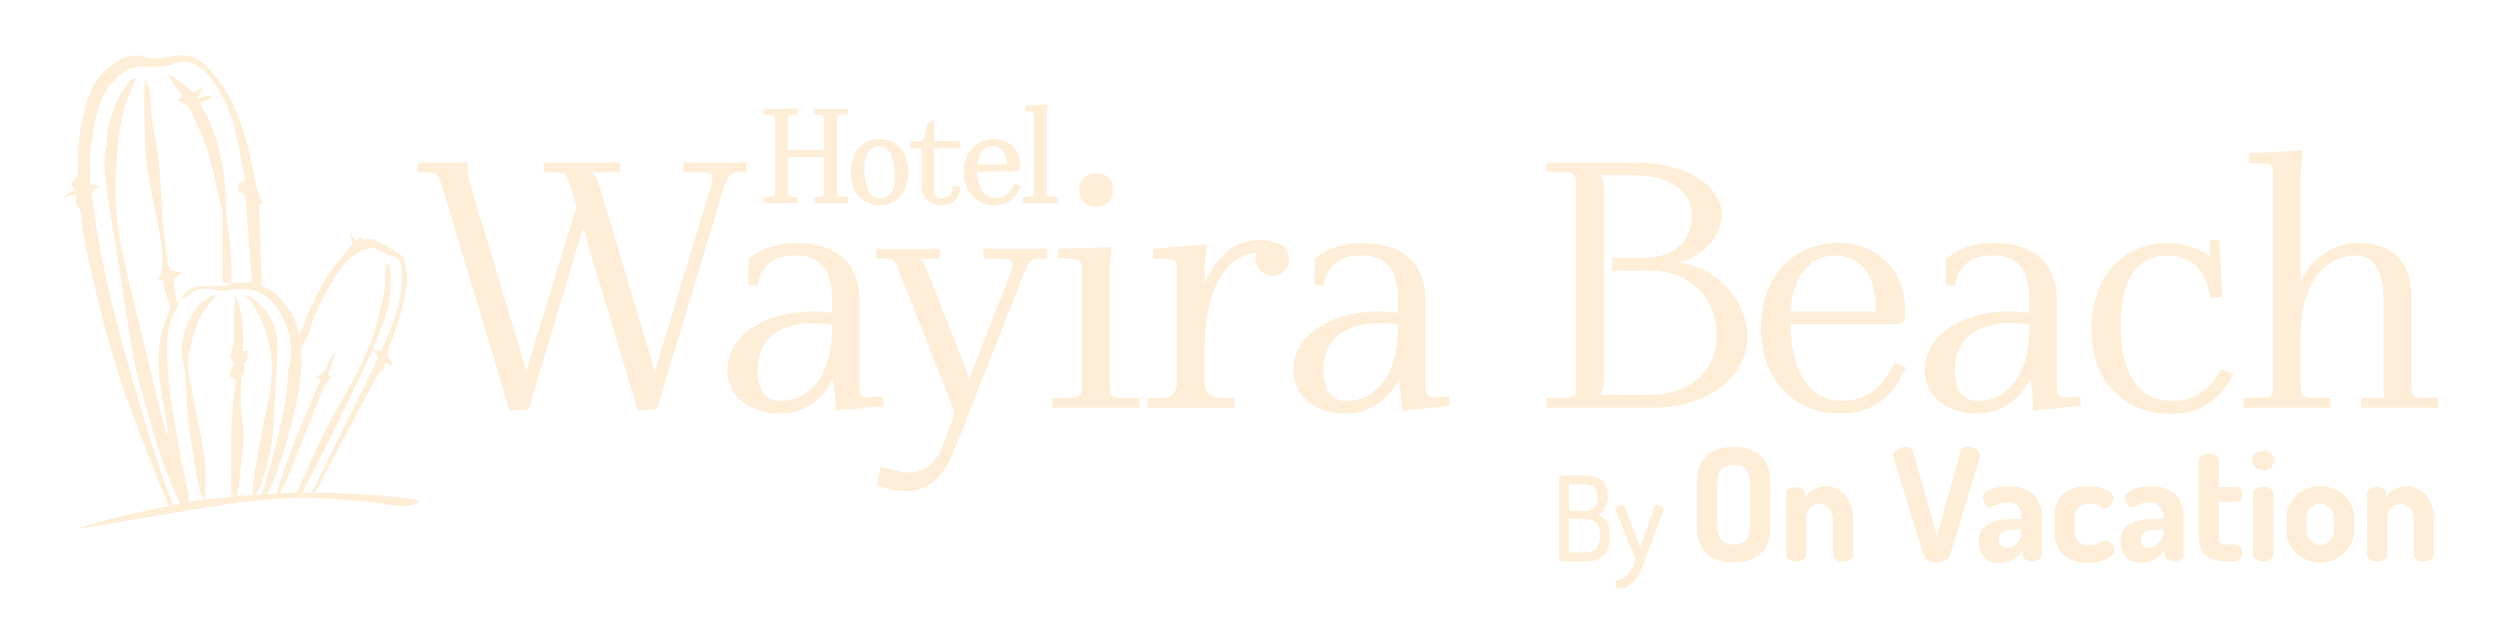 <svg xmlns="http://www.w3.org/2000/svg" xmlns:xlink="http://www.w3.org/1999/xlink" viewBox="0 0 272 70"><defs><style>      .cls-1 {        fill: none;      }      .cls-2 {        fill: #ffeed7;      }      .cls-3 {        clip-path: url(#clippath);      }    </style><clipPath id="clippath"><rect class="cls-1" x="-2665.91" y="-1029.49" width="1930" height="1260"></rect></clipPath></defs><g id="Back_Maqueta" data-name="Back Maqueta"><g class="cls-3"><image width="6504" height="3665" transform="translate(-3568.62 -1597.17) scale(.57)"></image></g></g><g id="Layer_1" data-name="Layer 1"><g><g><path class="cls-2" d="M80.5,18.74h.76v-1.07h-6.92v1.07h1.63c1.43,0,1.55.27,1.55.63,0,.27-.07.61-.21,1.04l-5.88,19.33c-.09.3-.15.54-.2.75-.03-.17-.08-.37-.13-.6l-5.99-19.99c-.13-.47-.38-.88-.71-1.16h3.06v-1.07h-8.31v1.07h1.05c1.21,0,1.46.13,1.96,1.79l.57,1.91-5.32,17.45c-.07.23-.12.43-.15.6-.03-.18-.08-.39-.14-.6l-5.99-19.99c-.12-.43-.25-.94-.25-1.51v-.72h-5.39v1.07h.76c1.22,0,1.39.07,1.92,1.79l7.24,24.01.05.16,2.06-.17,5.91-19.72,5.99,19.89,2.06-.22,7.24-23.96c.43-1.44.79-1.79,1.81-1.79Z"></path><path class="cls-2" d="M95.71,22.34c1.87,0,3.13-1.45,3.13-3.62s-1.26-3.61-3.13-3.61-3.14,1.45-3.14,3.61,1.26,3.62,3.14,3.62ZM95.66,15.89c1.48,0,1.7,2.08,1.7,3.33,0,1.07-.28,2.34-1.6,2.34-1.48,0-1.7-2.08-1.7-3.31,0-1.07.28-2.35,1.6-2.35Z"></path><path class="cls-2" d="M86.8,21.43h-.57q-.53,0-.53-.52v-3.81h3.97v3.81q0,.52-.52.52h-.58v.66h3.71v-.66h-.7q-.52,0-.52-.52v-7.91q0-.52.52-.52h.7v-.66h-3.71v.66h.58q.52,0,.52.52v3.31h-3.97v-3.31q0-.52.53-.52h.57v-.66h-3.69v.66h.69q.52,0,.52.52v7.91q0,.52-.52.52h-.69v.66h3.69v-.66Z"></path><path class="cls-2" d="M115.11,21.43h-.69c-.37,0-.53-.16-.53-.52v-8.47c0-.16.02-.31.04-.47,0-.08.02-.16.03-.27v-.31l-2.43.07v.66h.45q.52,0,.52.52v8.28c0,.36-.16.52-.52.52h-.69v.66h3.82v-.66Z"></path><path class="cls-2" d="M119.27,22.51c1.09,0,1.82-.74,1.82-1.85s-.71-1.82-1.82-1.82-1.85.73-1.85,1.82.74,1.85,1.85,1.85Z"></path><path class="cls-2" d="M100.23,20.19c0,1.27.89,2.15,2.17,2.15s2.03-.77,2.03-1.91v-.21h-.79v.21c0,.69-.48,1.12-1.24,1.12-.52,0-.78-.34-.78-1.01v-4.41h2.81v-.79h-2.83c.01-.07.02-.14.02-.23v-2.12l-.75.49-.26,1.31c-.1.47-.22.56-.52.56h-1.06v.79h1.21v4.05Z"></path><path class="cls-2" d="M108.22,22.34c1.28,0,2.18-.62,2.75-1.89l.09-.2-.71-.3-.08.18c-.45.95-1.09,1.42-1.96,1.42-1.52,0-1.93-1.51-1.99-2.87h4.23c.27,0,.45-.18.45-.44v-.25c0-1.89-1.42-2.88-2.83-2.88-1.99,0-3.32,1.45-3.32,3.61s1.36,3.62,3.37,3.62ZM107.97,15.89c1.01,0,1.54.68,1.56,2.02h-3.21c.11-1.24.74-2.02,1.66-2.02Z"></path><path class="cls-2" d="M139,26.42c-.56-.21-1.18-.31-1.97-.31-2.58,0-4.67,1.67-5.97,4.73,0-.03,0-.07,0-.1v-1.39c0-.52.07-1.17.14-1.8l.05-.46v-.52l-5.79.51v1.06h.87c1.63,0,1.73.1,1.73,1.73v11.7c0,1.16-.57,1.73-1.73,1.73h-1.49v1.07h9.48v-1.07h-1.49c-1.17,0-1.76-.58-1.76-1.73v-4.06c0-5.81,2.25-9.77,5.64-10.01-.09.21-.13.43-.13.66,0,.99.87,1.85,1.85,1.85s1.82-.85,1.82-1.85c0-.78-.5-1.47-1.23-1.73Z"></path><path class="cls-2" d="M206.01,39.64c-1.26,2.67-3.08,3.97-5.55,3.97-4.47,0-5.56-4.49-5.67-8.36h11.63c.53,0,.87-.33.87-.83v-.66c0-4.82-3.62-7.34-7.19-7.34-5.09,0-8.5,3.73-8.5,9.27s3.48,9.31,8.65,9.31c3.25,0,5.55-1.58,7.02-4.84l.09-.2-1.26-.52-.08.18ZM199.58,27.81c3.72,0,4.51,3.25,4.51,5.97,0,.12-.03.12-.08.12h-9.21c.21-3.71,2.07-6.09,4.79-6.09Z"></path><path class="cls-2" d="M241.61,40.29c-1.27,2.24-2.97,3.33-5.19,3.33-4.69,0-5.68-4.5-5.68-8.27,0-3.44.88-7.54,5.05-7.54,2.61,0,4.23,1.52,4.59,4.32l.09.26,1.32-.05-.31-6.27-1.07.06.08,1.77v.03s-.1-.09-.15-.13c-1.31-.88-2.88-1.35-4.54-1.35-4.93,0-8.25,3.77-8.25,9.38s3.48,9.2,8.65,9.2c3.04,0,5.22-1.35,6.69-4.13l.1-.2-1.29-.57-.09.16Z"></path><path class="cls-2" d="M225.53,43.18c-.16,0-.3.01-.43.02-.1,0-.2.02-.3.02-.89,0-1-.19-1-1.66v-8.77c0-4.09-2.44-6.35-6.86-6.35-2.1,0-3.74.53-5.14,1.65l-.08.06v2.9h1.04v-.46c.75-2.06,1.86-2.79,4.21-2.79,2.53,0,3.81,1.57,3.81,4.65v1.58c-.6-.09-1.42-.15-2.06-.15-5.39,0-9.31,2.69-9.31,6.38,0,2.84,2.32,4.74,5.76,4.74,2.4,0,4.47-1.36,5.74-3.76.03.33.07.62.11.91.08.55.16,1.12.16,2.02v.52l5.22-.52-.06-1.07-.82.05ZM220.79,35.9c0,4.62-2.25,7.72-5.6,7.72-2.06,0-2.5-1.81-2.5-3.34,0-3.31,2.21-5.13,6.22-5.13.55,0,1.34.09,1.88.18v.56Z"></path><path class="cls-2" d="M264.08,43.29c-1.63,0-1.73-.1-1.73-1.73v-9.39c0-3.69-2.03-5.73-5.73-5.73-2.69,0-4.99,1.52-6.3,4.12,0-.08,0-.17,0-.26v-11.33c0-.47.06-.98.12-1.52.02-.19.04-.39.06-.6v-.51l-5.79.35v1.06h.87c1.63,0,1.73.1,1.73,1.73v22.08c0,1.63-.1,1.73-1.73,1.73h-1.49v1.07h9.48v-1.07h-1.49c-1.65,0-1.76-.11-1.76-1.73v-5.37c0-5.01,2.41-8.38,6-8.38,2,0,3.01,1.68,3.01,4.98v9.68c0,.41.04.63.15.82h-2.6v1.07h8.38v-1.07h-1.19Z"></path><path class="cls-2" d="M182.74,28.55c2.89-.76,4.59-3.11,4.59-5.15,0-3.32-4.04-5.73-9.6-5.73h-9.46v1.07h1.49c1.63,0,1.73.1,1.73,1.73v21.09c0,1.63-.1,1.73-1.73,1.73h-1.49v1.07h11.54c5.97,0,10.3-3.28,10.3-7.81,0-3.41-2.79-7.27-7.37-8ZM179.42,42.96h-5.33c.29-.43.42-.99.42-1.73v-20.43c0-.74-.14-1.3-.42-1.73h3.39c4.13,0,6.59,1.64,6.59,4.4s-2.01,4.58-5.13,4.58h-3.53v1.4h4.01c4.4,0,7.36,2.85,7.36,7.1,0,3.83-2.96,6.41-7.36,6.41Z"></path><path class="cls-2" d="M120.72,41.56v-12.21c0-.43.05-.81.1-1.25.03-.21.05-.43.08-.69v-.51l-5.79.16v1.07h.87c1.63,0,1.73.1,1.73,1.73v11.7c0,1.63-.1,1.73-1.73,1.73h-1.49v1.07h9.48v-1.07h-1.49c-1.65,0-1.76-.11-1.76-1.73Z"></path><path class="cls-2" d="M107,28.14h1.56c1.49,0,1.62.35,1.62.67,0,.19-.08.42-.18.71-.03.09-.06.18-.09.27l-4.55,11.63c-.03-.34-.09-.84-.25-1.21l-4.28-10.89c-.21-.52-.46-.91-.74-1.17h2.21v-1.07h-6.92v1.07h.68c1.18,0,1.23.05,1.93,1.8l5.59,14.14c.11.28.17.62.17,1.02,0,.2,0,.35-.06.47l-1.17,2.96c-.75,1.93-1.93,2.86-3.61,2.86-.55,0-.8-.02-2.87-.54l-.21-.05-.46,1.97.19.05c.1.03.21.07.35.11.58.19,1.56.52,2.63.52,2.36,0,4.15-1.52,5.31-4.52l7.49-19.01c.62-1.6.74-1.8,1.92-1.8h.68v-1.07h-6.96v1.07Z"></path><path class="cls-2" d="M96.14,44.2l-.06-1.07-.82.05c-.16,0-.3.01-.43.02-.1,0-.2.02-.3.02-.89,0-1-.19-1-1.66v-8.77c0-4.09-2.44-6.35-6.86-6.35-2.1,0-3.74.53-5.14,1.65l-.08.06v2.9h1.04v-.46c.75-2.06,1.86-2.79,4.21-2.79,2.53,0,3.81,1.57,3.81,4.65v1.58c-.6-.09-1.42-.15-2.06-.15-5.39,0-9.31,2.69-9.31,6.38,0,2.84,2.32,4.74,5.76,4.74,2.4,0,4.47-1.36,5.74-3.76.03.33.07.62.11.91.08.55.16,1.12.16,2.02v.52l5.22-.52ZM90.52,35.9c0,4.62-2.25,7.72-5.6,7.72-2.06,0-2.5-1.81-2.5-3.34,0-3.31,2.21-5.13,6.22-5.13.55,0,1.34.09,1.88.18v.56Z"></path><path class="cls-2" d="M156.84,43.18c-.16,0-.3.01-.43.02-.1,0-.2.02-.3.02-.89,0-1-.19-1-1.66v-8.77c0-4.09-2.44-6.35-6.86-6.35-2.1,0-3.74.53-5.14,1.65l-.08.06v2.9h1.04v-.46c.75-2.06,1.86-2.79,4.21-2.79,2.53,0,3.81,1.57,3.81,4.65v1.58c-.6-.09-1.42-.15-2.06-.15-5.39,0-9.31,2.69-9.31,6.38,0,2.84,2.32,4.74,5.76,4.74,2.4,0,4.47-1.36,5.74-3.76.03.33.07.62.11.91.08.55.16,1.12.16,2.02v.52l5.22-.52-.06-1.07-.82.05ZM152.09,35.9c0,4.62-2.25,7.72-5.6,7.72-2.06,0-2.5-1.81-2.5-3.34,0-3.31,2.21-5.13,6.22-5.13.55,0,1.34.09,1.88.18v.56Z"></path></g><path class="cls-2" d="M45.08,54.32c-3.63-.48-7.28-.7-10.92-.71.15-.18.33-.36.44-.56,1.36-2.57,2.71-5.14,4.06-7.71.82-1.56,1.65-3.13,2.5-4.68.09-.16.34-.22.59-.37.03-.2.07-.51.13-.88.28.15.51.27.84.44-.06-.23-.05-.4-.13-.5-.46-.56-.48-1.15-.19-1.79.97-2.19,1.54-4.5,1.87-6.85.11-.79-.15-1.63-.3-2.44-.04-.23-.26-.48-.46-.61-.91-.56-1.82-1.11-2.78-1.58-.32-.16-.78-.02-1.21-.02-.11-.13-.24-.29-.38-.46-.09.24-.19.47-.28.71-.2-.25-.39-.48-.8-.98.13.61.19.91.26,1.22-2.15,2.89-2.76,2.5-5.79,9.94-.21-1.31-.68-2.37-1.39-3.26-.71-.89-1.49-1.77-2.66-2.11-.11-2.99-.22-5.96-.32-8.9h.37c.02-.1.08-.24.04-.29-.32-.42-.49-.85-.6-1.39-.71-3.38-1.31-6.8-2.98-9.91-.7-1.3-1.56-2.44-2.58-3.5-1.07-1.11-2.3-1.27-3.72-1.02-.86.15-1.84.39-2.61.14-1.98-.66-3.34.31-4.64,1.45-1.34,1.18-1.84,2.85-2.29,4.51-.52,1.92-.72,3.87-.66,5.86.04,1.08,0,1.08-.78,1.92.12.2.25.41.39.65-.34.21-.69.42-1.37.83.75-.14,1.12-.21,1.64-.3-.17.52-.26,1.04.21,1.46.16.15.2.47.22.72.23,2.58.88,5.08,1.45,7.6,1.03,4.54,2.3,9.02,3.9,13.39,1.16,3.16,2.77,7.2,4.04,10.32.06.14.13.27.22.39-3.27.6-6.52,1.38-9.71,2.36-1.22.38,6.32-.95,7.61-1.17,12.94-2.17,15.53-2.74,27.39-1.17.87.12,2.77-.54,1.39-.72ZM32.72,38.12c.4-.87.72-1.39.89-1.96.59-2.01,1.54-3.85,2.58-5.64.98-1.68,2.16-3.2,4.36-3.62.63.23,1.23.82,2.11.94.75.1.98.8,1.04,1.54.19,2.13-.36,4.12-1.08,6.07-.34.92-.77,1.81-1.17,2.73-.32-.05-.6-.09-.88-.13.17.25.34.51.59.89-2.38,4.81-4.8,9.68-7.22,14.56.05.04.1.07.15.11-.4,0-.8,0-1.2,0,.06-.1.13-.21.22-.38,1.39-2.74,2.77-5.47,4.12-8.23,1.13-2.31,2.22-4.64,3.33-6.95,0,0,0,0,.01,0,0,0,0,0,0-.01h0c.35-.9.68-1.83,1.06-2.73.89-2.07.98-4.22.78-6.42,0-.07-.14-.13-.26-.23-.09.09-.28.19-.27.27.24,1.87-.24,3.64-.67,5.43-.51,2.13-1.33,4.13-2.31,6.06-1.16,2.26-2.5,4.43-3.63,6.7-1.06,2.13-2.02,4.31-2.99,6.49-.6.01-1.21.03-1.81.05.07-.17.14-.35.22-.52.24-.52.54-1.01.75-1.54,1.21-3.02,2.39-6.06,3.62-9.07.23-.56.65-1.03.98-1.55-.07-.04-.15-.1-.35-.23.28-.8.57-1.64.85-2.47-1.02.7-.72,2.29-2.18,2.68.19.15.31.25.49.4-1.72,4.05-3.49,8.1-4.78,12.33-.35.02-.69.04-1.04.06.79-1.28,1.59-3.55,2.51-6.98.8-2.97,1.44-5.94,1.21-8.66ZM18.45,53.91c-1.32-3.43-2.69-7.87-3.67-11.41-.64-2.29-1.35-4.56-1.94-6.86-.65-2.55-1.25-5.11-1.78-7.69-.41-2.02-.68-4.07-.98-6.12-.15-1.05-.12-1.06.82-1.6-.34-.06-.64-.11-1.08-.19.04-1.58-.22-3.17.18-4.77.2-.8.23-1.64.41-2.44.32-1.42.82-2.76,1.83-3.89.9-1.02,1.89-1.74,3.32-1.67,1.25.06,2.47.03,3.68-.45,1.14-.45,2.76.4,3.71,1.69,1.45,1.94,2.32,4.14,2.82,6.48.34,1.55.6,3.13.9,4.72-.28.07-.47.12-.7.17-.01.27-.02.54-.04.86.23.17.48.35.77.56.23,3.07.46,6.17.7,9.29-.77.36-1.52.12-2.22.21.08-2.66-.27-5.28-.58-7.91-.07-.62,0-1.26-.05-1.88-.18-2.81-.71-5.54-1.9-8.11-.26-.56-.6-1.07-.92-1.65.49-.22.94-.42,1.46-.65-.59-.44-1.08.04-1.67.05.18-.36.35-.67.66-1.28-.53.36-.77.52-1.07.72-.84-.64-1.69-1.29-2.77-2.11.29,1.15,1.02,1.69,1.5,2.45-.17.15-.31.28-.47.41.03.05.07.16.12.17.74.15,1.12.72,1.39,1.31.61,1.31,1.27,2.63,1.68,4.01.64,2.18,1.09,4.41,1.59,6.62.09.4.05.83.05,1.25,0,2.14,0,4.28,0,6.52.37.04.66.08.95.11-.22.09-.43.26-.66.27-.78.04-1.57.04-2.35.01-.96-.03-1.71.34-2.47,1.38.48-.2.73-.24.88-.38.88-.76,1.91-.82,2.94-.53.54.15.97.09,1.5-.01,2.37-.46,4.25.34,5.46,2.39,1,1.71,1.46,3.59,1.05,5.64-.25,1.21-.18,2.48-.4,3.71-.33,1.87-.72,3.74-1.2,5.59-.46,1.76-.92,3.23-1.42,4.88-.21.01-.41.02-.62.04.68-1.24,1.04-2.59,1.37-3.94.61-2.43.61-4.92.72-7.42.07-1.65.26-3.31.23-4.97-.05-2.38-1.2-4.12-3.17-5.38-.02-.02-.09.03-.24.09.24.28.49.51.67.79,1.24,1.96,1.99,4.09,2.11,6.42.09,1.77-.17,3.5-.57,5.23-.51,2.21-.89,4.45-1.27,6.68-.14.82-.2,1.66-.23,2.51-.57.04-1.13.09-1.7.15.09-.42.17-.84.21-1.27.18-2.33.74-4.66.37-6.98-.28-1.78-.13-3.52-.07-5.32.07.19.14.37.21.56q.19-.68-.01-1.42c.59-.32.39-.89.47-1.37h-.52c0-2.01.16-4.05-.9-6.18-.03.65-.07,1.08-.07,1.51,0,1.15.04,2.3-.02,3.45-.02.54-.22,1.06-.39,1.8.04.09.2.42.39.82-.18.41-.38.88-.59,1.35.54.12.85.26.75.95-.61,3.98-.47,8-.44,12.01,0,.05.01.1.02.15-.96.1-1.92.19-2.88.32.01-1.48.17-2.99-.04-4.44-.47-3.15-1.2-6.27-1.76-9.41-.23-1.3.17-2.57.47-3.83.39-1.66,1.17-3.1,2.41-4.28.05-.05.04-.17.08-.39-.97.45-1.81.96-2.33,1.81-1.17,1.93-1.75,3.98-1.08,6.24.04.15.06.31.07.46.11,1.71.16,3.42.34,5.12.19,1.74.49,3.47.76,5.2.13.81.3,1.62.48,2.42.08.37.23.74.48,1.09-.59.08-1.17.2-1.76.29.13-.29.13-.74-.02-1.33-.27-1.04-1.04-5-1.2-6.07-.28-1.89-.72-3.76-.84-5.66-.15-2.47-.56-5,.5-7.4.16-.37.42-.71.57-1.08.04-.11-.15-.31-.24-.46-.12-.75-.25-1.51-.36-2.21.35-.26.59-.44.99-.73-.54-.14-.94-.25-1.31-.34-.1-.21-.2-.34-.22-.49-.22-1.69-.43-3.38-.63-5.07-.03-.26-.01-.52-.03-.78-.11-1.81-.16-3.63-.36-5.44-.2-1.79-.59-3.56-.85-5.34-.1-.67-.01-1.36-.07-2.03-.05-.54-.2-1.08-.58-1.59-.03.82-.13,1.64-.09,2.45.1,2.26-.04,4.52.27,6.8.42,3.02,1.2,5.97,1.62,8.98.12.87.07,1.78.03,2.66-.02.29-.27.58-.42.89.17.05.36.11.55.16.07.99.45,1.88.82,2.77-.33.97-.73,1.93-.98,2.92-.5,1.94-.38,3.92-.09,5.88.22,1.48.51,2.94.75,4.42.04.24,0,.5-.14.76-1.2-4.88-2.42-9.76-3.59-14.65-.56-2.36-1.11-4.72-1.54-7.1-.49-2.73-.48-5.51-.28-8.26.16-2.2.4-4.43,1.2-6.53.27-.71.56-1.41.94-2.35-.38.18-.6.21-.7.33-1.47,1.95-2.37,4.12-2.5,6.58-.04.72-.29,1.44-.26,2.15.05,1.34.18,2.69.36,4.02.24,1.73.58,3.45.85,5.18.41,2.6.77,5.2,1.21,7.8.4,2.39.72,4.81,1.36,7.14.96,3.53,2.14,8.04,3.65,11.41.25.56.47,1.14.73,1.78-.26.04-.52.08-.78.13-.08-.36-.17-.72-.3-1.06Z"></path><g><path class="cls-2" d="M180.32,54.94c-.14,0-.27.06-.33.22l-1.52,4.45-1.69-4.45c-.05-.15-.19-.22-.35-.22-.28,0-.69.23-.69.51,0,.05.03.1.05.14l2.12,5.18c-.27,1.38-1.11,2.3-1.86,2.3-.23,0-.31.22-.31.46,0,.38.22.47.5.47,1.61,0,2.24-1.78,2.78-3.21l1.94-5.21s.04-.09.04-.13c0-.31-.43-.52-.69-.52Z"></path><path class="cls-2" d="M188.61,48.62c-2.25,0-3.99,1.06-3.99,3.9v4.76c0,2.85,1.74,3.91,3.99,3.91s4.01-1.06,4.01-3.91v-4.76c0-2.85-1.76-3.9-4.01-3.9ZM190.4,57.28c0,1.35-.68,1.96-1.79,1.96s-1.77-.61-1.77-1.96v-4.76c0-1.35.65-1.96,1.77-1.96s1.79.61,1.79,1.96v4.76Z"></path><path class="cls-2" d="M261.88,52.88c-1.14,0-1.96.63-2.29,1.3v-.51c0-.41-.44-.68-.97-.68-.65,0-1.09.27-1.09.68v6.72c0,.34.44.7,1.09.7.6,0,1.11-.36,1.11-.7v-4.04c0-.95.7-1.53,1.4-1.53.82,0,1.48.77,1.48,1.53v4.04c0,.46.58.7,1.09.7.55,0,1.11-.24,1.11-.7v-4.04c0-1.89-1.36-3.46-2.93-3.46Z"></path><path class="cls-2" d="M173.83,56.02c.67-.28,1.09-1.02,1.09-2.1,0-1.79-1.19-2.19-2.6-2.19h-2.2c-.24,0-.49.13-.49.38v8.6c0,.19.19.37.49.37h2.49c1.42,0,2.53-.7,2.53-2.66v-.23c0-1.31-.52-1.86-1.32-2.18ZM170.71,52.7h1.56c.93,0,1.57.33,1.57,1.37s-.5,1.5-1.54,1.5h-1.6v-2.87ZM174.07,58.36c0,1.21-.61,1.75-1.64,1.75h-1.73v-3.65h1.73c1.02,0,1.64.45,1.64,1.68v.22Z"></path><path class="cls-2" d="M198.69,52.88c-1.14,0-1.96.63-2.29,1.3v-.51c0-.41-.44-.68-.97-.68-.65,0-1.09.27-1.09.68v6.72c0,.34.44.7,1.09.7.6,0,1.11-.36,1.11-.7v-4.04c0-.95.7-1.53,1.4-1.53.82,0,1.48.77,1.48,1.53v4.04c0,.46.58.7,1.09.7.55,0,1.11-.24,1.11-.7v-4.04c0-1.89-1.36-3.46-2.93-3.46Z"></path><path class="cls-2" d="M252.44,52.88c-2.03,0-3.7,1.62-3.7,3.46v1.4c0,1.84,1.71,3.5,3.7,3.5s3.7-1.67,3.7-3.5v-1.4c0-1.89-1.72-3.46-3.7-3.46ZM253.94,57.74c0,.8-.68,1.57-1.5,1.57s-1.5-.77-1.5-1.57v-1.4c0-.77.67-1.53,1.5-1.53s1.5.77,1.5,1.53v1.4Z"></path><path class="cls-2" d="M246.23,52.98c-.63,0-1.09.27-1.09.68v6.72c0,.34.46.7,1.09.7s1.11-.36,1.11-.7v-6.72c0-.41-.49-.68-1.11-.68Z"></path><path class="cls-2" d="M243.42,54.59c.36,0,.56-.39.56-.8s-.2-.8-.56-.8h-2.01v-2.93c0-.41-.55-.68-1.11-.68-.51,0-1.09.27-1.09.68v8.27c0,1.93,1.11,2.76,3.15,2.76h.67c.63,0,.94-.46.94-.94s-.31-.92-.94-.92h-.67c-.72,0-.96-.24-.96-.9v-3.73h2.01Z"></path><path class="cls-2" d="M229.09,58.8c-.43,0-.68.51-1.7.51-1.18,0-1.67-.58-1.67-1.57v-1.36c0-.99.49-1.57,1.65-1.57,1.01,0,1.31.48,1.69.48.53,0,.87-.67.87-1.07,0-.67-1.13-1.33-2.73-1.33-2.58,0-3.68,1.53-3.68,3.5v1.36c0,2,1.13,3.5,3.7,3.5,1.6,0,2.81-.72,2.81-1.4,0-.43-.34-1.04-.94-1.04Z"></path><path class="cls-2" d="M233.92,52.88c-1.21,0-2.73.53-2.73,1.23,0,.49.26,1.09.75,1.09.41,0,.63-.53,1.94-.53,1.13,0,1.5.84,1.5,1.57v.22h-.7c-2.35,0-3.97.55-3.97,2.51,0,1.55,1.01,2.27,2.22,2.27s1.98-.65,2.59-1.35v.49c0,.39.43.7.99.7.61,0,1.07-.31,1.07-.7v-4.18c0-1.72-1.01-3.33-3.67-3.33ZM235.38,57.96c0,.84-.87,1.64-1.57,1.64-.51,0-.9-.29-.9-.92,0-.96,1.07-1.07,2.22-1.07h.26v.36Z"></path><path class="cls-2" d="M215.47,49.54c0-.53-.8-.92-1.4-.92-.38,0-.67.12-.75.44l-2.59,9.24-2.61-9.24c-.09-.32-.37-.44-.75-.44-.6,0-1.4.37-1.4.92,0,.03.02.1.03.17l3.29,10.73c.17.51.78.75,1.43.75s1.28-.24,1.43-.75l3.27-10.73c.02-.07.03-.12.03-.17Z"></path><path class="cls-2" d="M218.49,52.88c-1.21,0-2.73.53-2.73,1.23,0,.49.26,1.09.75,1.09.41,0,.63-.53,1.94-.53,1.13,0,1.5.84,1.5,1.57v.22h-.7c-2.35,0-3.97.55-3.97,2.51,0,1.55,1.01,2.27,2.22,2.27s1.98-.65,2.59-1.35v.49c0,.39.43.7.99.7.61,0,1.07-.31,1.07-.7v-4.18c0-1.72-1.01-3.33-3.67-3.33ZM219.95,57.96c0,.84-.87,1.64-1.57,1.64-.51,0-.9-.29-.9-.92,0-.96,1.07-1.07,2.22-1.07h.26v.36Z"></path><path class="cls-2" d="M246.23,49.03c-.68,0-1.21.49-1.21,1.07s.53,1.07,1.21,1.07,1.19-.51,1.19-1.07-.53-1.07-1.19-1.07Z"></path></g></g></g></svg>